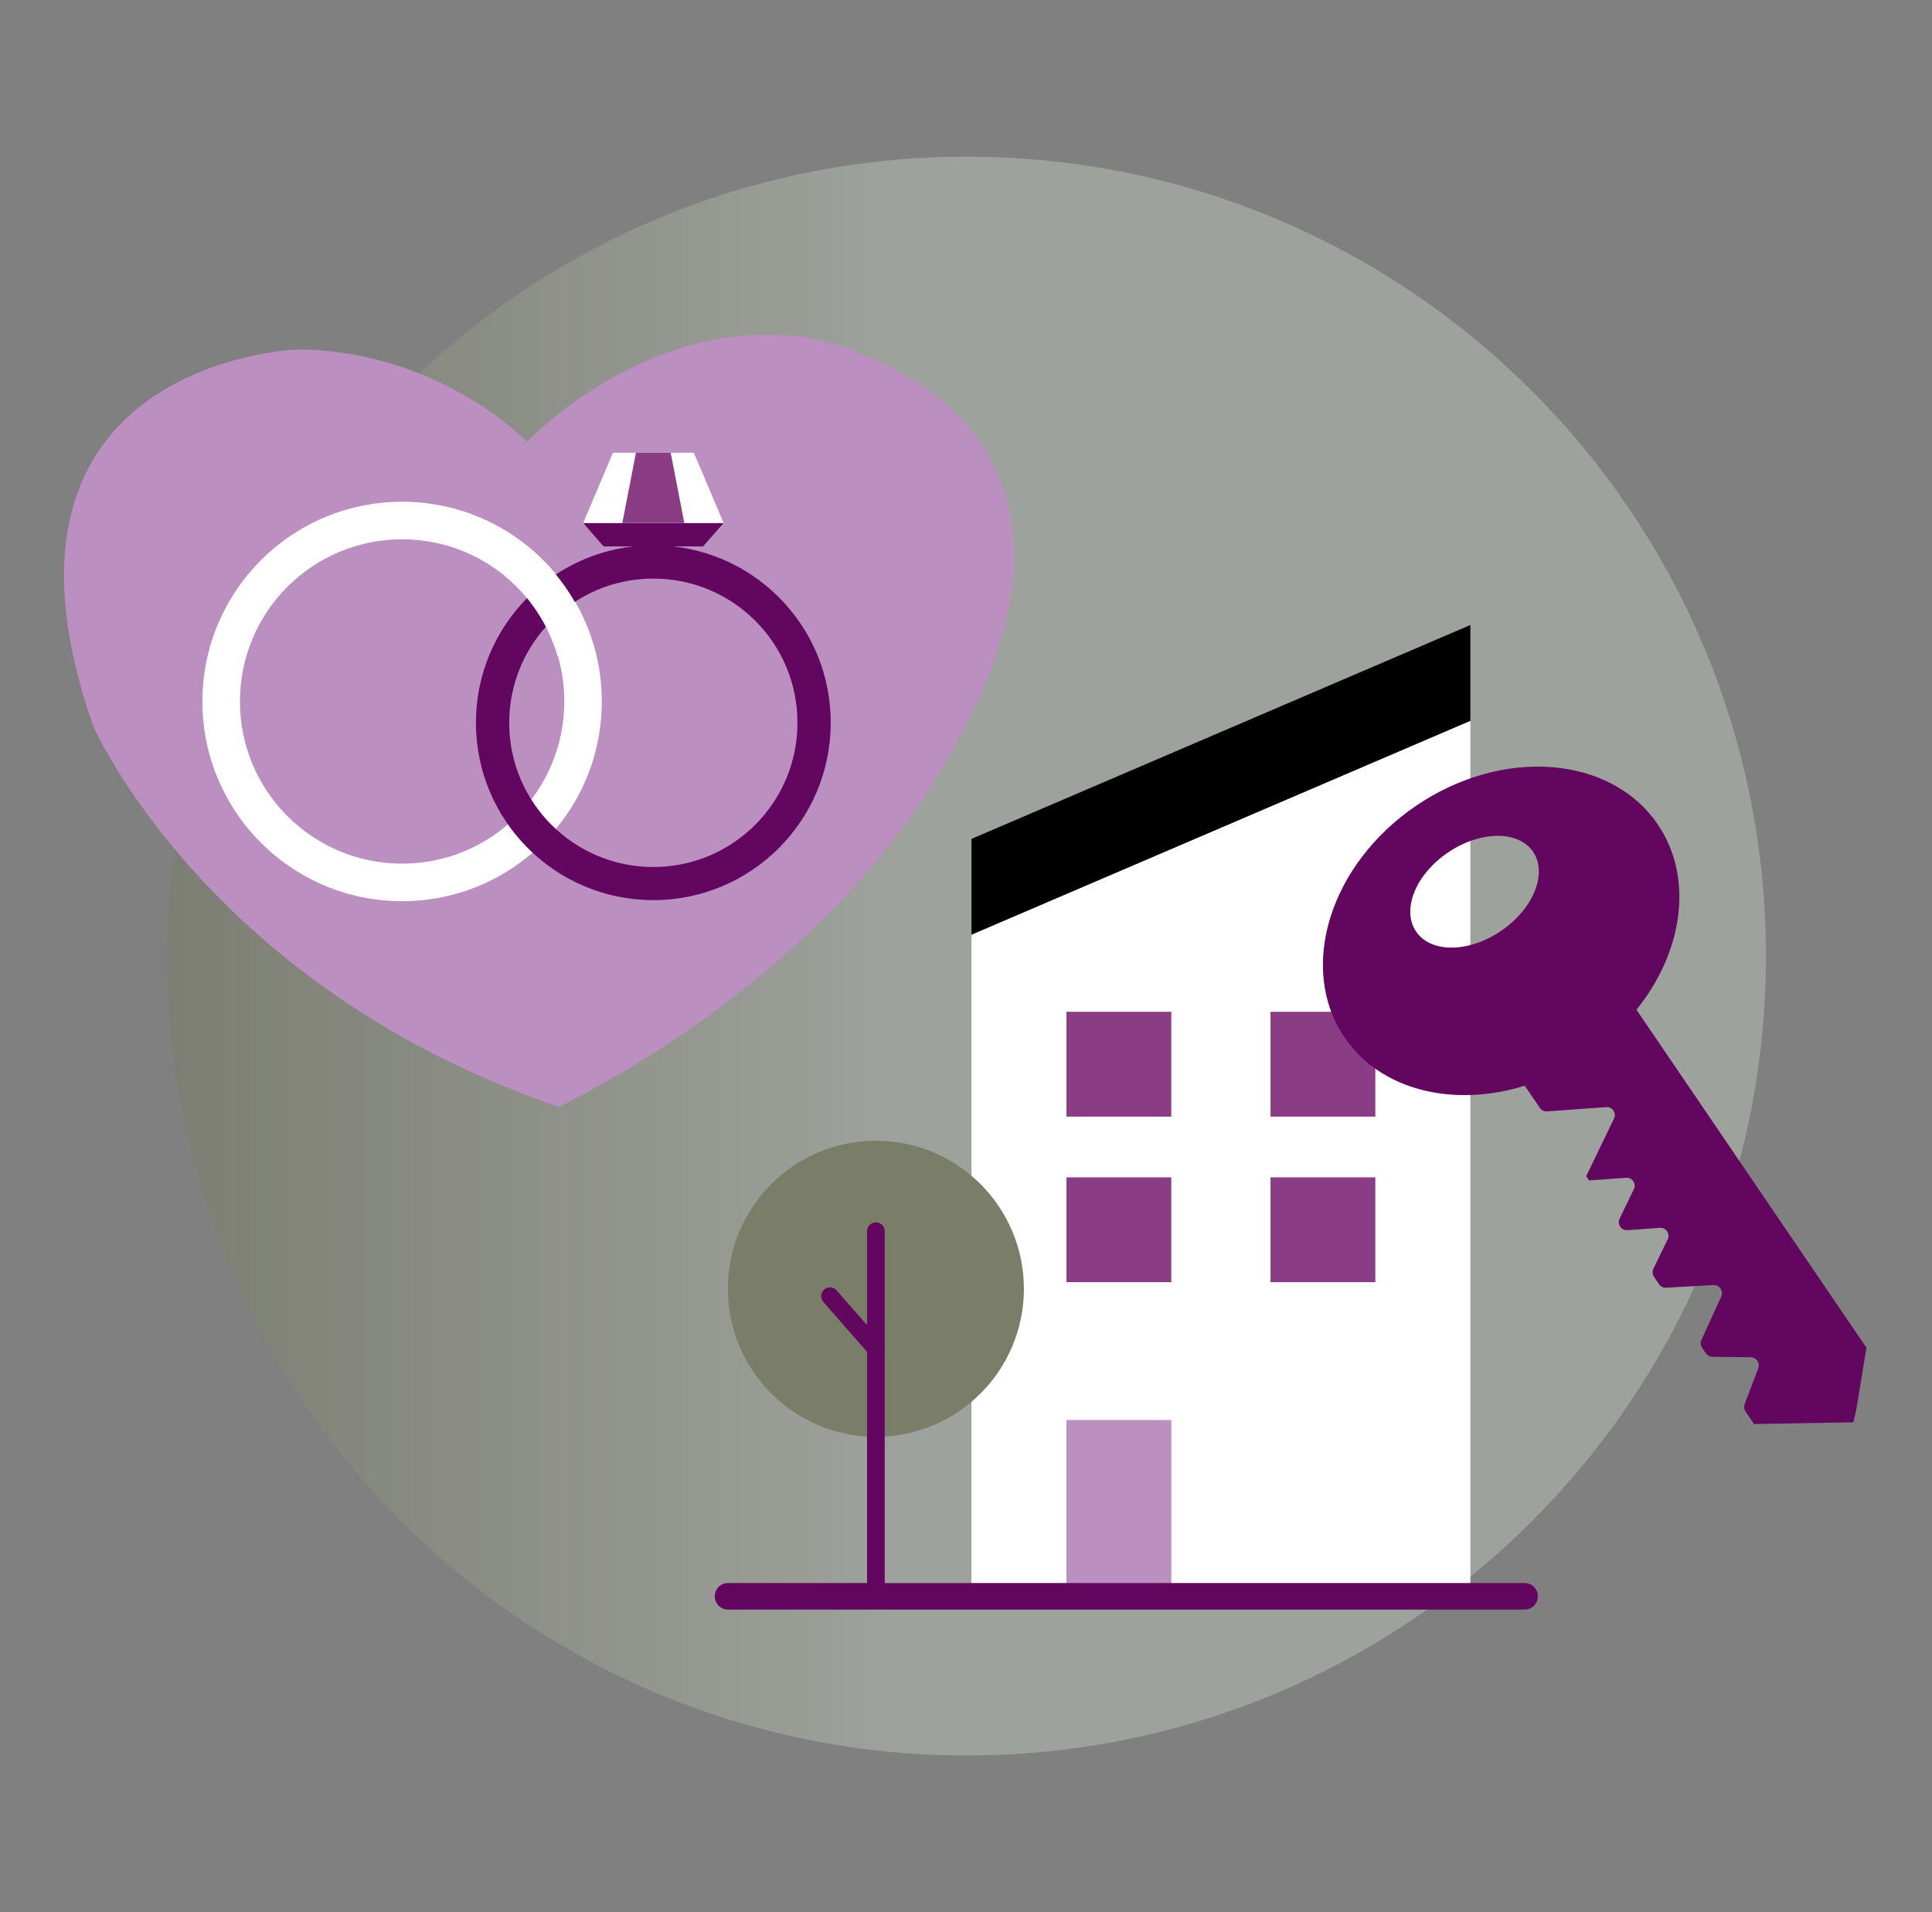 <svg width="97" height="96" viewBox="0 0 97 96" fill="none" xmlns="http://www.w3.org/2000/svg">
<rect x="0" y="0" width="97" height="96" fill="#808080" stroke="none"/>
<g opacity="0.55">
<path d="M48.528 88.133C70.693 88.133 88.661 70.165 88.661 47.999C88.661 25.834 70.693 7.866 48.528 7.866C26.363 7.866 8.395 25.834 8.395 47.999C8.395 70.165 26.363 88.133 48.528 88.133Z" fill="url(#paint0_linear_31366_42342)"/>
</g>
<path d="M28.074 55.573C41.923 48.533 46.981 39.075 46.981 39.075C58.652 20.169 40.545 16.951 40.545 16.951C32.501 15.742 26.465 22.178 26.465 22.178C26.465 22.178 22.003 17.547 14.883 17.547C14.883 17.547 -1.695 18.151 4.67 36.418C4.661 36.427 10.367 49.538 28.074 55.573Z" fill="#BB8FC0"/>
<path fill-rule="evenodd" clip-rule="evenodd" d="M20.189 25.19C14.651 25.19 10.162 29.679 10.162 35.217C10.162 40.755 14.651 45.244 20.189 45.244C25.727 45.244 30.215 40.755 30.215 35.217C30.215 29.679 25.727 25.19 20.189 25.19ZM20.189 27.075C15.691 27.075 12.047 30.719 12.047 35.217C12.047 39.715 15.691 43.359 20.189 43.359C24.687 43.359 28.331 39.715 28.331 35.217C28.331 30.719 24.687 27.075 20.189 27.075Z" fill="white"/>
<path fill-rule="evenodd" clip-rule="evenodd" d="M32.801 27.377C27.877 27.377 23.895 31.368 23.895 36.284C23.895 41.208 27.886 45.19 32.801 45.19C37.726 45.19 41.708 41.199 41.708 36.284C41.717 31.368 37.726 27.377 32.801 27.377ZM32.801 29.048C28.801 29.048 25.566 32.292 25.566 36.292C25.566 40.292 28.81 43.528 32.801 43.528C36.801 43.528 40.037 40.284 40.037 36.292C40.046 32.284 36.801 29.048 32.801 29.048Z" fill="#630660"/>
<path fill-rule="evenodd" clip-rule="evenodd" d="M29.281 26.258H32.801H36.33L35.299 27.431H32.801H30.303L29.281 26.258Z" fill="#630660"/>
<path fill-rule="evenodd" clip-rule="evenodd" d="M32.801 26.257H29.281L30.775 22.729H32.801H34.837L36.33 26.257H32.801Z" fill="white"/>
<path fill-rule="evenodd" clip-rule="evenodd" d="M33.673 22.729H32.802H31.93L31.246 26.257H32.802H34.357L33.673 22.729Z" fill="#8A3C85"/>
<path d="M48.775 46.924L73.824 36.187V80.142H48.775V46.924Z" fill="white"/>
<path d="M48.775 46.925V42.116L73.824 31.378V36.187L48.775 46.925Z" fill="black"/>
<path d="M63.789 56.06L69.051 56.06L69.051 50.797L63.789 50.797L63.789 56.06Z" fill="#8A3C85"/>
<path d="M53.544 56.06L58.807 56.06L58.807 50.797L53.544 50.797L53.544 56.06Z" fill="#8A3C85"/>
<path d="M63.789 64.371L69.051 64.371L69.051 59.109L63.789 59.109L63.789 64.371Z" fill="#8A3C85"/>
<path d="M53.544 64.371L58.807 64.371L58.807 59.109L53.544 59.109L53.544 64.371Z" fill="#8A3C85"/>
<path d="M53.544 80.145L58.807 80.145L58.807 71.292L53.544 71.292L53.544 80.145Z" fill="#BB8FC0"/>
<path d="M76.544 80.809H36.553C36.189 80.809 35.887 80.516 35.887 80.142C35.887 79.769 36.18 79.476 36.553 79.476H76.544C76.909 79.476 77.211 79.769 77.211 80.142C77.211 80.516 76.909 80.809 76.544 80.809Z" fill="#630660"/>
<path d="M43.976 72.134C48.08 72.134 51.407 68.807 51.407 64.703C51.407 60.599 48.08 57.272 43.976 57.272C39.872 57.272 36.545 60.599 36.545 64.703C36.545 68.807 39.872 72.134 43.976 72.134Z" fill="#7A7D68"/>
<path d="M43.976 80.587C43.736 80.587 43.531 80.391 43.531 80.142V61.814C43.531 61.574 43.727 61.369 43.976 61.369C44.225 61.369 44.42 61.565 44.42 61.814V80.151C44.42 80.391 44.225 80.587 43.976 80.587Z" fill="#630660"/>
<path d="M43.975 68.151C43.851 68.151 43.727 68.098 43.647 68L41.335 65.36C41.175 65.173 41.193 64.898 41.38 64.738C41.566 64.578 41.842 64.596 42.002 64.782L44.313 67.422C44.473 67.609 44.455 67.884 44.269 68.044C44.189 68.115 44.082 68.151 43.975 68.151Z" fill="#630660"/>
<path d="M93.202 70.747L93.389 69.609L93.709 67.663L82.162 50.694C84.509 47.778 85.051 44.063 83.229 41.387C80.873 37.921 75.433 37.503 71.096 40.454C66.758 43.405 65.149 48.614 67.504 52.081C69.327 54.756 72.98 55.618 76.553 54.507L77.309 55.618C77.389 55.743 77.531 55.805 77.673 55.796L80.642 55.583C80.953 55.556 81.176 55.885 81.033 56.161L79.638 59.05L79.78 59.263L81.638 59.13C81.949 59.103 82.171 59.432 82.029 59.707L81.318 61.174C81.256 61.307 81.264 61.458 81.344 61.583C81.424 61.707 81.567 61.77 81.709 61.761L83.336 61.645C83.647 61.618 83.869 61.947 83.727 62.223L83.016 63.69C82.953 63.823 82.962 63.974 83.042 64.098L83.291 64.472C83.371 64.587 83.504 64.658 83.647 64.65L86.029 64.516C86.331 64.498 86.544 64.818 86.42 65.094L85.424 67.272C85.362 67.396 85.38 67.547 85.46 67.672L85.647 67.938C85.727 68.054 85.842 68.116 85.976 68.116L87.904 68.143C88.189 68.143 88.376 68.427 88.278 68.694L87.593 70.49C87.549 70.614 87.567 70.747 87.638 70.863L88.064 71.494L93.051 71.405L93.202 70.747ZM71.096 46.765C70.358 45.681 71.069 43.903 72.696 42.801C74.322 41.698 76.233 41.681 76.971 42.765C77.709 43.849 76.989 45.627 75.371 46.73C73.745 47.841 71.833 47.858 71.096 46.765Z" fill="#630660"/>
<path fill-rule="evenodd" clip-rule="evenodd" d="M27.994 32.933C28.687 32.844 29.318 32.835 29.798 32.418C29.176 30.284 27.869 28.435 26.118 27.146C25.825 27.742 25.656 28.48 25.336 28.907C26.589 29.929 27.523 31.333 27.994 32.933Z" fill="white"/>
<defs>
<linearGradient id="paint0_linear_31366_42342" x1="8.397" y1="47.999" x2="88.659" y2="47.999" gradientUnits="userSpaceOnUse">
<stop stop-color="#7A7D68"/>
<stop offset="0.463" stop-color="#B7BEB4"/>
</linearGradient>
</defs>
</svg>
